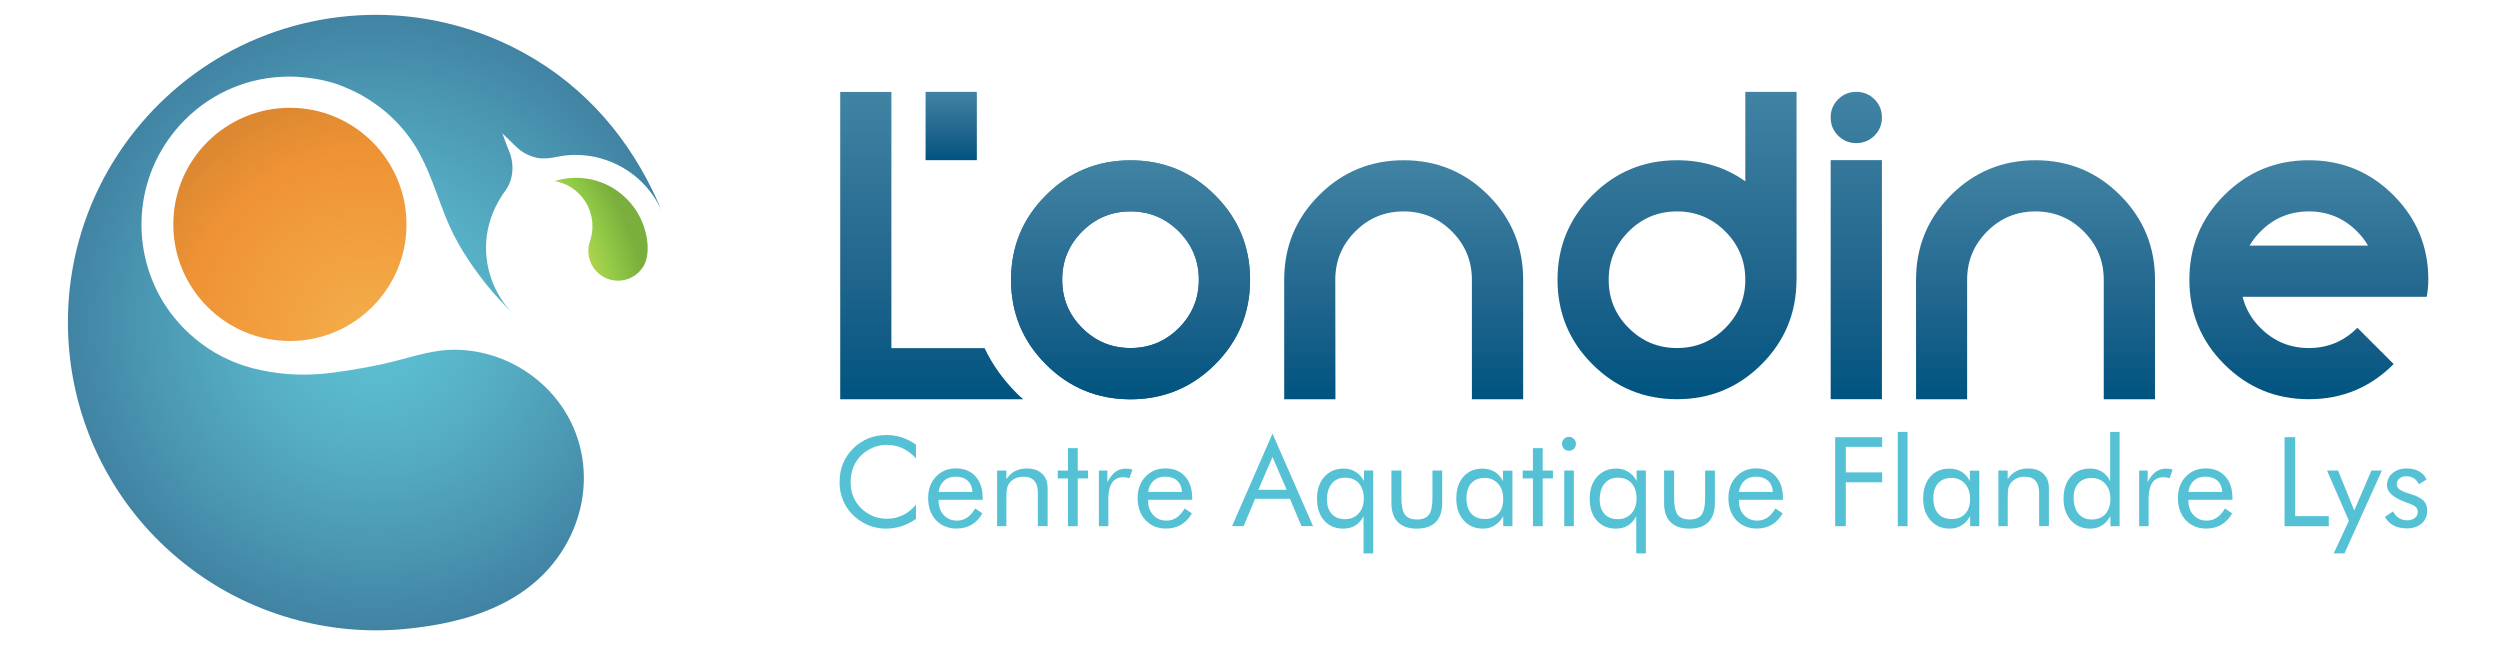 <?xml version="1.0" encoding="UTF-8"?>
<!-- Generator: Adobe Illustrator 27.8.0, SVG Export Plug-In . SVG Version: 6.00 Build 0)  -->
<svg xmlns="http://www.w3.org/2000/svg" xmlns:xlink="http://www.w3.org/1999/xlink" version="1.1" id="Calque_1" x="0px" y="0px" viewBox="0 0 3121.8 805.7" style="enable-background:new 0 0 3121.8 805.7;" xml:space="preserve">
<style type="text/css">
	.st0{display:none;fill:url(#XMLID_00000129190464146843523390000002241295410360480651_);}
	.st1{display:none;fill:url(#XMLID_00000168099038031132488600000017507556617508000662_);}
	.st2{display:none;fill:url(#XMLID_00000161629279614198480730000011534180114631924873_);}
	.st3{fill:url(#XMLID_00000007430810963695321670000008155943009316436150_);}
	.st4{fill:url(#XMLID_00000113315893139505656480000013197993526925481398_);}
	.st5{fill:#00ABED;}
	.st6{fill:url(#XMLID_00000155827747164960800440000004194359282467112587_);}
	.st7{fill:#55C1D5;}
	.st8{fill:url(#SVGID_1_);}
	.st9{fill:url(#XMLID_00000019648114836979619530000006824707868745587843_);}
	.st10{fill:url(#XMLID_00000047060228379620147880000017291353193585419916_);}
	.st11{fill:url(#XMLID_00000132082072211642292360000007075553461540508309_);}
	.st12{fill:url(#XMLID_00000081642392613012239710000006658500956128150149_);}
	.st13{fill:url(#XMLID_00000164488688391563963460000001177768913346642076_);}
	.st14{fill:url(#XMLID_00000003082585498411228680000000619729177951453107_);}
	.st15{fill:url(#XMLID_00000002380186335848056320000014932793586379027849_);}
	.st16{fill:url(#XMLID_00000121238167589839560830000000556021887231900047_);}
</style>
<radialGradient id="XMLID_00000134242263679356236290000016109889576385223353_" cx="832.641" cy="274.015" r="38.02" gradientTransform="matrix(1 0 0 -1 0 805.89)" gradientUnits="userSpaceOnUse">
	<stop offset="0.77" style="stop-color:#B9D851"></stop>
	<stop offset="1" style="stop-color:#8EC845"></stop>
</radialGradient>
<path id="XMLID_748_" style="display:none;fill:url(#XMLID_00000134242263679356236290000016109889576385223353_);" d="M834.9,493.1  c1.5-0.5,3-0.7,4.6-0.4c1.4,0.2,3,0.8,4.1,1.8c0.2,0.2,0.6,0.6,0.7,0.9c1.2,2.1,0.2,4.7-2,5.5c-1.2,0.5-2.7,0.2-3.7-0.6  c-0.3-0.2-0.5-0.5-0.7-0.8c-0.3-0.4-0.8-0.7-1.2-1c-1.5-1-3.4-1.2-5.2-0.6c-0.9,0.3-1.7,0.9-2.4,1.6  C829.9,496.6,831.9,494.2,834.9,493.1z"></path>
<radialGradient id="XMLID_00000178200851052368516910000000873575701578969501_" cx="841.64" cy="274.015" r="38.02" gradientTransform="matrix(1 0 0 -1 0 805.89)" gradientUnits="userSpaceOnUse">
	<stop offset="0.77" style="stop-color:#B9D851"></stop>
	<stop offset="1" style="stop-color:#8EC845"></stop>
</radialGradient>
<path id="XMLID_437_" style="display:none;fill:url(#XMLID_00000178200851052368516910000000873575701578969501_);" d="M843.9,493.1  c1.5-0.5,3-0.7,4.6-0.4c1.4,0.2,3,0.8,4.1,1.8c0.2,0.2,0.6,0.6,0.7,0.9c1.2,2.1,0.2,4.7-2,5.5c-1.2,0.5-2.7,0.2-3.7-0.6  c-0.3-0.2-0.5-0.5-0.7-0.8c-0.3-0.4-0.8-0.7-1.2-1c-1.5-1-3.4-1.2-5.2-0.6c-0.9,0.3-1.7,0.9-2.4,1.6  C838.9,496.6,840.9,494.2,843.9,493.1z"></path>
<radialGradient id="XMLID_00000124131752573276946620000003796304286217732281_" cx="165.174" cy="274.015" r="38.02" gradientTransform="matrix(1 0 0 -1 0 805.89)" gradientUnits="userSpaceOnUse">
	<stop offset="0.77" style="stop-color:#B9D851"></stop>
	<stop offset="1" style="stop-color:#8EC845"></stop>
</radialGradient>
<path id="XMLID_280_" style="display:none;fill:url(#XMLID_00000124131752573276946620000003796304286217732281_);" d="M167.4,493.1  c1.5-0.5,3-0.7,4.6-0.4c1.4,0.2,3,0.8,4.1,1.8c0.2,0.2,0.6,0.6,0.7,0.9c1.2,2.1,0.2,4.7-2,5.5c-1.2,0.5-2.7,0.2-3.7-0.6  c-0.3-0.2-0.5-0.5-0.7-0.8c-0.4-0.4-0.8-0.7-1.2-1c-1.5-1-3.4-1.2-5.2-0.6c-0.9,0.3-1.7,0.9-2.4,1.6  C162.4,496.6,164.5,494.2,167.4,493.1z"></path>
<g>
	<path id="XMLID_91_" d="M284.6,637.9c-3.6-1-7.2-2.3-10.6-3.9C277.5,635.4,281,636.7,284.6,637.9z"></path>
	
		<radialGradient id="XMLID_00000039852099115352302880000001878943901064080022_" cx="-982.98" cy="-1030.513" r="300.144" gradientTransform="matrix(0.543 0.84 0.84 -0.543 1856.636 680.733)" gradientUnits="userSpaceOnUse">
		<stop offset="0" style="stop-color:#F4AD4A"></stop>
		<stop offset="0.745" style="stop-color:#EF9335"></stop>
		<stop offset="1" style="stop-color:#DC8831"></stop>
	</radialGradient>
	
		<circle id="XMLID_90_" style="fill:url(#XMLID_00000039852099115352302880000001878943901064080022_);" cx="362" cy="280.2" r="145.6"></circle>
	
		<radialGradient id="XMLID_00000174570590773139008800000017876126912012122242_" cx="-988.247" cy="-1014.624" r="383.438" gradientTransform="matrix(0.543 0.84 0.84 -0.543 1856.636 680.733)" gradientUnits="userSpaceOnUse">
		<stop offset="0" style="stop-color:#5DC3D4"></stop>
		<stop offset="0.185" style="stop-color:#5BBBCE"></stop>
		<stop offset="0.441" style="stop-color:#55ADC3"></stop>
		<stop offset="0.738" style="stop-color:#4B98B3"></stop>
		<stop offset="1" style="stop-color:#4183A3"></stop>
	</radialGradient>
	<path id="XMLID_89_" style="fill:url(#XMLID_00000174570590773139008800000017876126912012122242_);" d="M622.3,756.3   c-36.1,17.2-77.5,25.6-118.6,29.3c-94.6,8.5-190.3-18.8-266-76.1C68.2,581.6,34.5,340.6,162.4,171.2C198.7,123.3,246,84.1,300,57.7   C356.9,29.8,420.6,16.4,484,18.8c65.7,2.5,130,22.1,186,56.5c73.5,45.1,125.6,112.3,157.8,191.6c-13.1-32.3-40.5-58.5-76.6-68.8   c-1.3-0.4-2.6-0.8-3.9-1.1c-12.7-3.2-25.9-4.2-39-3.1c-12.2,1.1-24.3,5.6-36.6,3.4c-11-2.1-20.5-7.3-27.8-14.7l-13.7-13.3l-2.8-2.5   l2.2,6c1.9,5.5,5.6,14.7,5.6,14.7c4.7,10.4,6,22.6,3.5,33.6c-1.3,5.7-3.5,11.2-6.9,15.9c-12.5,16.8-21.2,36.5-23.9,57.3   c-4.8,37.3,8.4,72.7,32.9,97.6c-11.8-12-23.4-24.1-33.9-37.2c-21.2-26.8-38.6-53.6-51.1-85.5c-7.4-18.6-13.7-37.7-21.6-56.1   c-1.1-2.6-2.2-5.1-3.4-7.6c-3.1-6.6-6.4-13.2-10.1-19.5c-0.5-0.8-0.9-1.7-1.5-2.5c-7.6-12.6-16.9-24.2-27.4-34.4   c-1.9-2-3.9-3.8-5.9-5.6c-1.4-1.2-2.8-2.5-4.2-3.7c-0.9-0.8-1.9-1.6-2.8-2.3c-2.1-1.7-4.4-3.5-6.6-5.1c-2.3-1.6-4.5-3.2-6.8-4.8   c-0.3-0.3-0.7-0.5-1-0.7c-4.8-3.2-9.7-6.3-14.7-9c-2.1-1.1-4.1-2.2-6.3-3.2c-2.1-1-4.2-2-6.4-3c-0.7-0.4-1.5-0.7-2.3-1   c-3.5-1.6-7.1-3-10.7-4.4c-1.3-0.5-2.6-1-3.8-1.4c-3.2-1.1-6.3-2-9.5-2.8c-1.5-0.5-3.1-0.9-4.8-1.2c-1.6-0.4-3.1-0.8-4.8-1.1   c-1.6-0.3-3.2-0.7-4.8-0.9c-3.3-0.7-6.7-1-10-1.5c-1.6-0.2-3.2-0.5-4.8-0.6c-0.1-0.1-0.3-0.1-0.5-0.1c-0.7,0-1.4-0.1-2.1-0.1   c-0.8-0.1-1.7-0.2-2.5-0.2c-0.3,0-0.6,0-0.8-0.1c-3.6-0.3-7.2-0.6-10.9-0.6c-3.3-0.1-6.4,0-9.6,0.1c-2.3,0-4.7,0.2-7,0.4   c-0.6,0-1.4,0.1-2,0.1c-0.3,0-0.6,0-1,0c-0.2,0-0.3,0-0.5,0.1c-0.2,0-0.3,0-0.5,0.1c-1.5,0-2.8,0.2-4.2,0.4   c-4.3,0.4-8.5,1.1-12.8,1.9c-0.2,0-0.5,0-0.7,0.1c-2.1,0.4-4.2,0.8-6.3,1.3c-0.6,0.2-1.3,0.3-1.9,0.5c-3,0.6-5.9,1.4-8.8,2.3   c-0.2,0-0.3,0-0.4,0.1c-0.7,0.2-1.3,0.4-2,0.6c-1.7,0.5-3.5,1.1-5.2,1.7c-1,0.3-2.1,0.7-3.1,1.1c-2.1,0.7-4.3,1.6-6.4,2.4   c-22.8,9.2-44,23-62,41.3c-5.8,5.8-11.2,12.1-16.3,18.8c-45.2,59.8-48.5,138.1-15,199.9c0.9,1.8,2,3.6,3,5.3   c1.9,3.3,3.9,6.5,6.1,9.6c0.4,0.8,1,1.6,1.6,2.3l1,1.6c1.5,2.2,3.1,4.3,4.9,6.4c0.5,0.8,1.1,1.6,1.8,2.4c0.8,1,1.6,2,2.5,2.9   c0.4,0.6,0.9,1.1,1.4,1.6c1,1.3,2,2.5,3.1,3.6c0.1,0.2,0.2,0.3,0.4,0.4c1.7,1.8,3.3,3.7,5.1,5.4c0.8,0.8,1.6,1.6,2.4,2.4   c1.4,1.3,2.7,2.7,4.2,4c2.1,1.9,4.3,3.8,6.5,5.6c0.2,0.3,0.5,0.4,0.8,0.7c2.1,1.7,4.2,3.5,6.5,5.2c11.8,8.9,24.3,16.2,37.3,21.8   c1.1,0.5,2.2,1,3.4,1.5c2.5,1,4.9,2,7.4,2.9c1.8,0.7,3.6,1.3,5.5,1.9c0.8,0.3,1.7,0.5,2.6,0.8c1,0.3,2,0.6,3.1,0.9   c1.6,0.6,3.3,1.1,5.1,1.5c1,0.3,2.1,0.6,3.3,0.8c2.6,0.7,5.3,1.3,8,1.8c29.5,6.5,60.6,7.1,90.4,3c27-3.6,54-8.3,80.3-15.2   c23.5-6.2,46.9-13.5,71.4-13.3c35,0.3,69.3,12.1,97.2,33.2c62.4,47.2,80.5,128.2,47.4,198.5C692.7,710.4,660.4,738.2,622.3,756.3z"></path>
	<path id="XMLID_88_" class="st5" d="M202.1,374.1c1.4,2.4,3,4.8,4.5,7.2C205,378.9,203.5,376.5,202.1,374.1z"></path>
	<path id="XMLID_87_" class="st5" d="M219.9,399.2c-0.8-0.9-1.7-2-2.5-2.9c-0.6-0.7-1.3-1.6-1.8-2.4c-0.3-0.3-0.5-0.6-0.7-0.9   c-1.4-1.8-2.8-3.6-4.2-5.4l-1-1.6c-0.6-0.8-1.2-1.5-1.6-2.3c-0.6-0.8-1.1-1.6-1.6-2.3c1.4,2,2.8,4,4.2,6c1.5,2,2.9,4,4.4,6   c0.2,0.3,0.4,0.6,0.6,0.8C217.2,395.9,218.6,397.5,219.9,399.2z"></path>
	<path id="XMLID_86_" class="st5" d="M303.8,456.1c-1.9-0.6-3.7-1.2-5.5-1.9c1,0.4,2,0.7,3.1,1C302.2,455.5,303,455.8,303.8,456.1z"></path>
	
		<radialGradient id="XMLID_00000134250585428331671030000018312803138061859979_" cx="-1000.261" cy="-1075.806" r="371.478" gradientTransform="matrix(0.525 0.851 0.851 -0.525 1881.707 708.351)" gradientUnits="userSpaceOnUse">
		<stop offset="0.809" style="stop-color:#B9D851"></stop>
		<stop offset="0.912" style="stop-color:#8EC845"></stop>
		<stop offset="1" style="stop-color:#7AAE3D"></stop>
	</radialGradient>
	<path id="XMLID_85_" style="fill:url(#XMLID_00000134250585428331671030000018312803138061859979_);" d="M774.7,241.3   c11.9,9.4,21.3,21.7,27.1,35.7c5.5,13.1,8.5,28.7,6.2,42.9c-0.5,3.1-2,7.8-3.4,10.6c-11.2,21.2-38,26.1-55.9,12   c-10.2-8-15.4-21.1-13.8-33.9c0.5-3.5,1.7-6.6,2.6-10c1.4-4.9,2.2-10,2.3-15.1c0.3-17.3-7.2-34.5-21.8-46   c-7.7-6.1-16.4-9.8-25.4-11.4C719.9,217.6,750.7,222.3,774.7,241.3z"></path>
</g>
<g>
	<g id="XMLID_23_">
		<path id="XMLID_83_" class="st7" d="M1143.8,572.4c-5.3-5.8-11-10-17-12.8c-6-2.8-12.7-4.1-20-4.1c-5.9,0-11.6,1.2-17.2,3.6    c-5.6,2.4-10.4,5.7-14.6,9.9c-4.3,4.4-7.4,9.3-9.6,14.8c-2.1,5.4-3.2,11.5-3.2,18c0,5.2,0.6,9.9,1.9,14.3c1.3,4.4,3.2,8.4,5.7,12    c4.5,6.3,9.9,11.2,16.5,14.6c6.5,3.4,13.5,5.1,21.1,5.1c7.1,0,13.7-1.5,19.8-4.4c6.1-2.9,11.6-7.3,16.6-13.1v17.6    c-5.5,4-11.5,7-17.8,9.1c-6.4,2-12.9,3.1-19.7,3.1c-5.9,0-11.6-0.9-17.2-2.6s-10.8-4.3-15.7-7.6c-8.1-5.6-14.3-12.5-18.6-20.7    c-4.3-8.2-6.4-17.2-6.4-27.1c0-8.6,1.4-16.4,4.3-23.4c2.9-7,7.2-13.4,13.1-19.1c5.7-5.5,12-9.6,18.8-12.3    c6.9-2.7,14.4-4.1,22.6-4.1c6.4,0,12.7,1,18.7,2.9c6,2,12,5,17.9,9.1L1143.8,572.4L1143.8,572.4z"></path>
		<path id="XMLID_80_" class="st7" d="M1227.2,624.1h-55.1v1.1c0,7.4,2.1,13.5,6.4,18c4.3,4.6,9.8,6.9,16.6,6.9    c4.7,0,8.9-1.3,12.6-3.8c3.7-2.5,7.1-6.3,10-11.4l9,6.1c-3.5,6.3-8,11-13.4,14.2c-5.4,3.2-11.7,4.8-18.8,4.8    c-10.6,0-19.1-3.5-25.7-10.5c-6.5-7-9.8-16.2-9.8-27.5c0-10.9,3.2-19.8,9.7-26.7c6.5-6.9,14.8-10.4,25-10.4    c10.3,0,18.4,3.3,24.4,9.9c6,6.6,9,15.6,9,27L1227.2,624.1L1227.2,624.1z M1214.4,614.4c-0.4-6.1-2.4-10.9-6.1-14.2    c-3.7-3.3-8.7-5-15.1-5c-5.8,0-10.6,1.7-14.4,5.2c-3.8,3.5-6.1,8.1-6.7,13.9H1214.4z"></path>
		<path id="XMLID_78_" class="st7" d="M1245.1,657.1v-69.5h11.6v10.7c3-4.4,6.6-7.8,10.8-10c4.2-2.2,9.1-3.3,14.6-3.3    c8.2,0,14.6,2.2,19.2,6.5c4.6,4.4,6.9,10.4,6.9,18.2v47.3h-12.2v-40.9c0-7-1.5-12.3-4.4-15.7c-3-3.4-7.5-5.1-13.7-5.1    c-3.5,0-6.8,0.6-9.7,1.9c-2.9,1.3-5.3,3.1-7.3,5.5c-1.5,1.8-2.5,3.9-3.2,6.2c-0.6,2.3-1,6.4-1,12.2v35.9L1245.1,657.1    L1245.1,657.1z"></path>
		<path id="XMLID_76_" class="st7" d="M1333.6,597.4h-12.8v-9.8h12.8v-28h12.2v28h12.8v9.8h-12.8v59.7h-12.2V597.4z"></path>
		<path id="XMLID_74_" class="st7" d="M1372.2,657.1v-69.5h10.6V602c3.2-6,6.6-10.3,10.2-12.9c3.6-2.6,8-3.9,13.1-3.9    c1.4,0,2.8,0.1,4.1,0.3c1.3,0.2,2.6,0.6,4,1l-4,10.7c-1.4-0.5-2.7-0.8-3.9-1c-1.2-0.2-2.4-0.3-3.5-0.3c-6.3,0-11,2.3-14.1,6.8    c-3.1,4.5-4.7,11.4-4.7,20.5v33.9L1372.2,657.1L1372.2,657.1z"></path>
		<path id="XMLID_71_" class="st7" d="M1488.8,624.1h-55.1v1.1c0,7.4,2.1,13.5,6.4,18c4.3,4.6,9.8,6.9,16.6,6.9    c4.7,0,8.9-1.3,12.6-3.8c3.7-2.5,7.1-6.3,10-11.4l9,6.1c-3.5,6.3-8,11-13.4,14.2c-5.4,3.2-11.7,4.8-18.8,4.8    c-10.6,0-19.1-3.5-25.7-10.5c-6.5-7-9.8-16.2-9.8-27.5c0-10.9,3.2-19.8,9.7-26.7c6.5-6.9,14.8-10.4,25-10.4    c10.3,0,18.4,3.3,24.4,9.9c6,6.6,9,15.6,9,27L1488.8,624.1L1488.8,624.1z M1476,614.4c-0.4-6.1-2.4-10.9-6.1-14.2    c-3.7-3.3-8.7-5-15.1-5c-5.8,0-10.6,1.7-14.4,5.2c-3.8,3.5-6.1,8.1-6.7,13.9H1476z"></path>
		<path id="XMLID_68_" class="st7" d="M1589,541.4l50.6,115.6h-14.4l-14.4-34.1h-43.5l-14.4,34.1h-14.4L1589,541.4z M1589,570.7    l-17.7,40.9h35.4L1589,570.7z"></path>
		<path id="XMLID_65_" class="st7" d="M1714.6,691h-11.9v-46.5c-2.6,5.2-6.1,9.1-10.3,11.7c-4.3,2.6-9.3,3.9-15,3.9    c-10,0-17.9-3.4-23.9-10.1c-6-6.8-8.9-15.9-8.9-27.4c0-11.3,3-20.4,9.1-27.2c6.1-6.8,14.1-10.3,24.2-10.3c5.4,0,10.3,1.3,14.7,4    c4.4,2.7,7.9,6.5,10.6,11.5v-13.1h11.5V691L1714.6,691z M1703,622.5c0-8.1-2.1-14.5-6.2-19.1c-4.1-4.6-9.8-6.9-17.1-6.9    c-7,0-12.6,2.4-16.6,7.3c-4.1,4.9-6.1,11.6-6.1,20.1c0,7.6,2,13.6,6,17.9c4,4.3,9.5,6.5,16.4,6.5c7.1,0,12.8-2.3,17.1-7.1    C1700.9,636.6,1703,630.3,1703,622.5z"></path>
		<path id="XMLID_63_" class="st7" d="M1750,587.6v34.2c0,10,1.5,17,4.4,20.9c3,4,8,6,15,6c7,0,12-2,14.9-5.9    c2.9-3.9,4.4-10.9,4.4-21v-34.2h12.2v40.6c0,10.5-2.7,18.4-8.1,23.8c-5.4,5.4-13.3,8.1-23.7,8.1c-10.3,0-18.2-2.7-23.5-8.1    c-5.4-5.4-8.1-13.3-8.1-23.8v-40.6L1750,587.6L1750,587.6z"></path>
		<path id="XMLID_60_" class="st7" d="M1888.6,587.6v69.5h-11.5v-12.6c-2.8,5.1-6.3,8.9-10.7,11.6c-4.3,2.7-9.2,4-14.6,4    c-10,0-18-3.4-24.1-10.3c-6.1-6.9-9.2-15.9-9.2-27.2c0-11.5,3-20.6,8.9-27.3c5.9-6.8,13.9-10.1,23.8-10.1c5.8,0,10.9,1.3,15.2,3.9    c4.3,2.6,7.7,6.5,10.4,11.7v-13.1H1888.6z M1877.1,623c0-7.8-2.1-14.2-6.4-19c-4.3-4.8-9.9-7.2-16.8-7.2c-7.1,0-12.7,2.2-16.7,6.6    c-4,4.4-6,10.6-6,18.5c0,8.4,2,14.9,6,19.4c4,4.6,9.7,6.8,17.1,6.8c7.1,0,12.6-2.2,16.7-6.6C1875.1,637.1,1877.1,630.9,1877.1,623    z"></path>
		<path id="XMLID_58_" class="st7" d="M1914.2,597.4h-12.8v-9.8h12.8v-28h12.2v28h12.8v9.8h-12.8v59.7h-12.2V597.4z"></path>
		<path id="XMLID_55_" class="st7" d="M1950.5,554.1c0-2.4,0.8-4.4,2.6-6.1c1.7-1.7,3.8-2.5,6.2-2.5c2.4,0,4.4,0.9,6.1,2.6    c1.7,1.7,2.5,3.8,2.5,6.2c0,2.4-0.8,4.4-2.5,6.1c-1.7,1.7-3.7,2.5-6.2,2.5c-2.4,0-4.5-0.8-6.2-2.5    C1951.3,558.6,1950.5,556.5,1950.5,554.1z M1953.3,657.1v-69.5h12v69.5H1953.3z"></path>
		<path id="XMLID_52_" class="st7" d="M2055.1,691h-11.9v-46.5c-2.6,5.2-6.1,9.1-10.3,11.7c-4.3,2.6-9.3,3.9-15,3.9    c-10,0-17.9-3.4-23.9-10.1c-6-6.8-8.9-15.9-8.9-27.4c0-11.3,3-20.4,9.1-27.2c6.1-6.8,14.1-10.3,24.2-10.3c5.4,0,10.3,1.3,14.7,4    c4.4,2.7,7.9,6.5,10.6,11.5v-13.1h11.5V691z M2043.6,622.5c0-8.1-2.1-14.5-6.2-19.1c-4.1-4.6-9.8-6.9-17.1-6.9    c-7,0-12.6,2.4-16.6,7.3c-4.1,4.9-6.1,11.6-6.1,20.1c0,7.6,2,13.6,6,17.9c4,4.3,9.5,6.5,16.4,6.5c7.1,0,12.8-2.3,17.1-7.1    C2041.4,636.6,2043.6,630.3,2043.6,622.5z"></path>
		<path id="XMLID_50_" class="st7" d="M2090.5,587.6v34.2c0,10,1.5,17,4.4,20.9c3,4,8,6,15,6c7,0,12-2,14.9-5.9    c2.9-3.9,4.4-10.9,4.4-21v-34.2h12.2v40.6c0,10.5-2.7,18.4-8.1,23.8c-5.4,5.4-13.3,8.1-23.7,8.1c-10.3,0-18.2-2.7-23.5-8.1    c-5.4-5.4-8.1-13.3-8.1-23.8v-40.6L2090.5,587.6L2090.5,587.6z"></path>
		<path id="XMLID_47_" class="st7" d="M2226.5,624.1h-55.1v1.1c0,7.4,2.1,13.5,6.4,18c4.3,4.6,9.8,6.9,16.6,6.9    c4.7,0,8.9-1.3,12.6-3.8c3.7-2.5,7.1-6.3,10-11.4l9,6.1c-3.5,6.3-8,11-13.4,14.2c-5.4,3.2-11.7,4.8-18.8,4.8    c-10.6,0-19.1-3.5-25.7-10.5c-6.5-7-9.8-16.2-9.8-27.5c0-10.9,3.2-19.8,9.7-26.7c6.5-6.9,14.8-10.4,25-10.4    c10.3,0,18.4,3.3,24.4,9.9c6,6.6,9,15.6,9,27L2226.5,624.1L2226.5,624.1z M2213.8,614.4c-0.4-6.1-2.4-10.9-6.1-14.2    c-3.7-3.3-8.7-5-15.1-5c-5.8,0-10.6,1.7-14.4,5.2c-3.8,3.5-6.1,8.1-6.7,13.9H2213.8z"></path>
		<path id="XMLID_45_" class="st7" d="M2291.6,657.1V545.9h58.7v12.1h-45.4v31.9h45.4v12.3h-45.4v54.9L2291.6,657.1L2291.6,657.1z"></path>
		<path id="XMLID_43_" class="st7" d="M2369.8,657.1V539.3h12.2v117.8H2369.8z"></path>
		<path id="XMLID_40_" class="st7" d="M2471.6,587.6v69.5h-11.5v-12.6c-2.8,5.1-6.3,8.9-10.7,11.6c-4.3,2.7-9.2,4-14.6,4    c-10,0-18-3.4-24.1-10.3c-6.1-6.9-9.2-15.9-9.2-27.2c0-11.5,3-20.6,8.9-27.3c5.9-6.8,13.9-10.1,23.8-10.1c5.8,0,10.9,1.3,15.2,3.9    c4.3,2.6,7.7,6.5,10.4,11.7v-13.1H2471.6z M2460.1,623c0-7.8-2.1-14.2-6.4-19c-4.3-4.8-9.9-7.2-16.8-7.2c-7.1,0-12.7,2.2-16.7,6.6    c-4,4.4-6,10.6-6,18.5c0,8.4,2,14.9,6,19.4c4,4.6,9.7,6.8,17.1,6.8c7.1,0,12.6-2.2,16.7-6.6C2458.1,637.1,2460.1,630.9,2460.1,623    z"></path>
		<path id="XMLID_38_" class="st7" d="M2495.4,657.1v-69.5h11.6v10.7c3-4.4,6.6-7.8,10.8-10c4.2-2.2,9.1-3.3,14.6-3.3    c8.2,0,14.6,2.2,19.2,6.5c4.6,4.4,6.9,10.4,6.9,18.2v47.3h-12.2v-40.9c0-7-1.5-12.3-4.4-15.7c-3-3.4-7.5-5.1-13.7-5.1    c-3.5,0-6.8,0.6-9.7,1.9s-5.3,3.1-7.3,5.5c-1.5,1.8-2.5,3.9-3.2,6.2c-0.6,2.3-0.9,6.4-0.9,12.2v35.9L2495.4,657.1L2495.4,657.1z"></path>
		<path id="XMLID_35_" class="st7" d="M2646.8,539.3v117.8h-11.5v-12.6c-2.7,5-6.3,8.9-10.6,11.6c-4.4,2.7-9.2,4-14.6,4    c-10,0-18-3.4-24.1-10.3c-6.1-6.9-9.2-15.9-9.2-27.2c0-11.4,3-20.5,9-27.3c6-6.8,13.9-10.2,23.9-10.2c5.8,0,10.8,1.3,15,3.9    c4.3,2.6,7.7,6.5,10.3,11.7v-61.3L2646.8,539.3L2646.8,539.3z M2635.3,622.7c0-7.8-2.2-14-6.5-18.7c-4.3-4.7-10-7.1-17-7.1    c-7,0-12.5,2.2-16.5,6.5c-3.9,4.3-5.9,10.3-5.9,17.9c0,8.6,2,15.3,6,20.1c4,4.8,9.5,7.3,16.6,7.3c7.3,0,13-2.3,17.1-6.8    C2633.2,637.1,2635.3,630.8,2635.3,622.7z"></path>
		<path id="XMLID_33_" class="st7" d="M2671.2,657.1v-69.5h10.6V602c3.2-6,6.6-10.3,10.2-12.9c3.6-2.6,8-3.9,13.1-3.9    c1.4,0,2.8,0.1,4.1,0.3c1.3,0.2,2.6,0.6,3.9,1l-3.9,10.7c-1.4-0.5-2.7-0.8-3.9-1c-1.2-0.2-2.4-0.3-3.5-0.3c-6.3,0-11,2.3-14.1,6.8    c-3.1,4.5-4.7,11.4-4.7,20.5v33.9L2671.2,657.1L2671.2,657.1z"></path>
		<path id="XMLID_30_" class="st7" d="M2787.8,624.1h-55.1v1.1c0,7.4,2.1,13.5,6.4,18c4.3,4.6,9.8,6.9,16.6,6.9    c4.7,0,8.9-1.3,12.6-3.8c3.7-2.5,7.1-6.3,10-11.4l9,6.1c-3.5,6.3-8,11-13.4,14.2c-5.4,3.2-11.7,4.8-18.8,4.8    c-10.6,0-19.1-3.5-25.7-10.5c-6.5-7-9.8-16.2-9.8-27.5c0-10.9,3.2-19.8,9.7-26.7c6.5-6.9,14.8-10.4,25-10.4    c10.3,0,18.4,3.3,24.4,9.9c6,6.6,9,15.6,9,27L2787.8,624.1L2787.8,624.1z M2775,614.4c-0.4-6.1-2.4-10.9-6.1-14.2    c-3.7-3.3-8.7-5-15.1-5c-5.8,0-10.6,1.7-14.4,5.2c-3.8,3.5-6.1,8.1-6.7,13.9H2775z"></path>
		<path id="XMLID_28_" class="st7" d="M2852.8,657.1V545.9h13.2v98.6h42v12.6H2852.8z"></path>
		<path id="XMLID_26_" class="st7" d="M2914.2,691l18.9-40.7l-27.3-62.7h13.8l20.2,49.9l21.4-49.9h13.1L2927.6,691H2914.2z"></path>
		<path id="XMLID_24_" class="st7" d="M2978.1,645.4l10.2-6.8c1.9,3.7,4.4,6.5,7.3,8.3c2.9,1.8,6.4,2.8,10.4,2.8    c3.9,0,7.1-1,9.5-2.9c2.4-1.9,3.6-4.5,3.6-7.6c0-2.4-0.8-4.5-2.5-6.1c-1.7-1.6-4.5-3.1-8.5-4.5l-2-0.7    c-16.9-5.8-25.4-13.1-25.4-21.9c0-6.2,2.3-11.2,6.8-15.1c4.6-3.9,10.5-5.9,17.8-5.9c6,0,11.2,1.2,15.5,3.6    c4.3,2.4,7.4,5.8,9.3,10.2l-9.6,5.9c-1.4-3.2-3.5-5.6-6.3-7.4s-6-2.6-9.6-2.6c-3.5,0-6.3,1-8.5,2.9c-2.2,2-3.3,4.4-3.3,7.5    c0,4.3,4.6,7.8,13.8,10.7c1.7,0.6,3.1,1,4.1,1.3c7.5,2.4,12.8,5.2,15.8,8.3c3,3.1,4.4,7.2,4.4,12.3c0,6.6-2.3,11.9-7,16    c-4.7,4.1-10.8,6.1-18.3,6.1c-6.5,0-12-1.2-16.5-3.6C2984.4,654,2980.8,650.3,2978.1,645.4z"></path>
	</g>
	
		<linearGradient id="SVGID_1_" gradientUnits="userSpaceOnUse" x1="1163.474" y1="691.111" x2="1163.474" y2="307.24" gradientTransform="matrix(1 0 0 -1 0 805.89)">
		<stop offset="0" style="stop-color:#4183A3"></stop>
		<stop offset="0.618" style="stop-color:#1F648C"></stop>
		<stop offset="1" style="stop-color:#005480"></stop>
	</linearGradient>
	<path class="st8" d="M1277.8,498.6h-228.6V114.8h63.9v319.9h116.4c9.6,20.5,23.1,39.3,40.2,56.5   C1272.4,493.8,1275,496.3,1277.8,498.6z"></path>
	
		<linearGradient id="XMLID_00000180336404298241017650000009319288791177136809_" gradientUnits="userSpaceOnUse" x1="1187.746" y1="691.143" x2="1187.746" y2="605.844" gradientTransform="matrix(1 0 0 -1 0 805.89)">
		<stop offset="0" style="stop-color:#4183A3"></stop>
		<stop offset="0.618" style="stop-color:#1F648C"></stop>
		<stop offset="1" style="stop-color:#005480"></stop>
	</linearGradient>
	<path id="XMLID_21_" style="fill:url(#XMLID_00000180336404298241017650000009319288791177136809_);" d="M1155.8,200v-85.3h64V200   H1155.8z"></path>
	
		<linearGradient id="XMLID_00000150797469022262541840000014156969710526500246_" gradientUnits="userSpaceOnUse" x1="1411.66" y1="605.844" x2="1411.66" y2="307.299" gradientTransform="matrix(1 0 0 -1 0 805.89)">
		<stop offset="0" style="stop-color:#4183A3"></stop>
		<stop offset="0.618" style="stop-color:#1F648C"></stop>
		<stop offset="1" style="stop-color:#005480"></stop>
	</linearGradient>
	<path id="XMLID_18_" style="fill:url(#XMLID_00000150797469022262541840000014156969710526500246_);" d="M1411.7,498.6   c-41.3,0-76.5-14.5-105.6-43.6c-29.1-29.1-43.6-64.3-43.6-105.6c0-41.3,14.5-76.5,43.6-105.6c29.1-29.1,64.3-43.6,105.6-43.6   c41.3,0,76.5,14.5,105.6,43.6c29.1,29.1,43.7,64.3,43.7,105.6c0,41.3-14.6,76.5-43.7,105.6C1488.2,484,1453,498.6,1411.7,498.6z    M1472,409.6c16.7-16.7,25-36.8,25-60.3c0-23.5-8.3-43.6-25-60.3c-16.7-16.7-36.8-25-60.3-25c-23.5,0-43.6,8.3-60.3,25   c-16.7,16.7-25,36.8-25,60.3c0,23.6,8.3,43.7,25,60.3c16.7,16.7,36.8,25,60.3,25C1435.2,434.6,1455.3,426.3,1472,409.6z"></path>
	
		<linearGradient id="XMLID_00000026847430186713660910000002476811316137570440_" gradientUnits="userSpaceOnUse" x1="1411.66" y1="605.844" x2="1411.66" y2="307.299" gradientTransform="matrix(1 0 0 -1 0 805.89)">
		<stop offset="0" style="stop-color:#4183A3"></stop>
		<stop offset="0.618" style="stop-color:#1F648C"></stop>
		<stop offset="1" style="stop-color:#005480"></stop>
	</linearGradient>
	<path id="XMLID_15_" style="fill:url(#XMLID_00000026847430186713660910000002476811316137570440_);" d="M1411.7,498.6   c-41.3,0-76.5-14.5-105.6-43.6c-29.1-29.1-43.6-64.3-43.6-105.6c0-41.3,14.5-76.5,43.6-105.6c29.1-29.1,64.3-43.6,105.6-43.6   c41.3,0,76.5,14.5,105.6,43.6c29.1,29.1,43.7,64.3,43.7,105.6c0,41.3-14.6,76.5-43.7,105.6C1488.2,484,1453,498.6,1411.7,498.6z    M1472,409.6c16.7-16.7,25-36.8,25-60.3c0-23.5-8.3-43.6-25-60.3c-16.7-16.7-36.8-25-60.3-25c-23.5,0-43.6,8.3-60.3,25   c-16.7,16.7-25,36.8-25,60.3c0,23.6,8.3,43.7,25,60.3c16.7,16.7,36.8,25,60.3,25C1435.2,434.6,1455.3,426.3,1472,409.6z"></path>
	
		<linearGradient id="XMLID_00000149340465227515340880000013087818783782243495_" gradientUnits="userSpaceOnUse" x1="1752.852" y1="605.844" x2="1752.852" y2="307.299" gradientTransform="matrix(1 0 0 -1 0 805.89)">
		<stop offset="0" style="stop-color:#4183A3"></stop>
		<stop offset="0.618" style="stop-color:#1F648C"></stop>
		<stop offset="1" style="stop-color:#005480"></stop>
	</linearGradient>
	<path id="XMLID_13_" style="fill:url(#XMLID_00000149340465227515340880000013087818783782243495_);" d="M1667.6,498.6h-64V349.3   c0-41.3,14.5-76.5,43.6-105.6s64.3-43.6,105.6-43.6c41.3,0,76.5,14.5,105.6,43.6s43.6,64.3,43.6,105.6v149.3h-64V349.3   c0-23.5-8.3-43.6-25-60.3c-16.7-16.7-36.8-25-60.3-25c-23.6,0-43.7,8.3-60.3,25c-16.7,16.7-25,36.8-25,60.3L1667.6,498.6   L1667.6,498.6z"></path>
	
		<linearGradient id="XMLID_00000171694533832677314550000012181793408653637777_" gradientUnits="userSpaceOnUse" x1="2094.05" y1="691.142" x2="2094.05" y2="307.299" gradientTransform="matrix(1 0 0 -1 0 805.89)">
		<stop offset="0" style="stop-color:#4183A3"></stop>
		<stop offset="0.618" style="stop-color:#1F648C"></stop>
		<stop offset="1" style="stop-color:#005480"></stop>
	</linearGradient>
	<path id="XMLID_10_" style="fill:url(#XMLID_00000171694533832677314550000012181793408653637777_);" d="M2243.3,349.3   c0,41.3-14.5,76.5-43.6,105.6c-29.1,29.1-64.3,43.6-105.6,43.6c-41.3,0-76.5-14.5-105.6-43.6s-43.6-64.3-43.6-105.6   c0-41.3,14.5-76.5,43.6-105.6s64.3-43.6,105.6-43.6c32.2,0,60.6,8.8,85.3,26.3V114.7h64V349.3z M2154.4,409.6   c16.7-16.7,25-36.8,25-60.3c0-23.5-8.3-43.6-25-60.3c-16.7-16.7-36.8-25-60.3-25c-23.6,0-43.7,8.3-60.3,25   c-16.7,16.7-25,36.8-25,60.3c0,23.6,8.3,43.7,25,60.3c16.7,16.7,36.8,25,60.3,25C2117.6,434.6,2137.7,426.3,2154.4,409.6z"></path>
	
		<linearGradient id="XMLID_00000118359510229864575980000002144091913369323193_" gradientUnits="userSpaceOnUse" x1="2317.964" y1="691.145" x2="2317.964" y2="307.299" gradientTransform="matrix(1 0 0 -1 0 805.89)">
		<stop offset="0" style="stop-color:#4183A3"></stop>
		<stop offset="0.618" style="stop-color:#1F648C"></stop>
		<stop offset="1" style="stop-color:#005480"></stop>
	</linearGradient>
	<path id="XMLID_7_" style="fill:url(#XMLID_00000118359510229864575980000002144091913369323193_);" d="M2318,178.7   c-8.9,0-16.4-3.1-22.7-9.3c-6.2-6.2-9.3-13.8-9.3-22.7c0-8.9,3.1-16.4,9.3-22.7c6.2-6.2,13.8-9.3,22.7-9.3s16.4,3.1,22.7,9.3   c6.2,6.2,9.3,13.8,9.3,22.7c0,8.9-3.1,16.4-9.3,22.7C2334.4,175.6,2326.8,178.7,2318,178.7z M2350,200v298.5h-64V200H2350z"></path>
	
		<linearGradient id="XMLID_00000157991809366598026020000012046243398682811836_" gradientUnits="userSpaceOnUse" x1="2541.87" y1="605.844" x2="2541.87" y2="307.299" gradientTransform="matrix(1 0 0 -1 0 805.89)">
		<stop offset="0" style="stop-color:#4183A3"></stop>
		<stop offset="0.618" style="stop-color:#1F648C"></stop>
		<stop offset="1" style="stop-color:#005480"></stop>
	</linearGradient>
	<path id="XMLID_5_" style="fill:url(#XMLID_00000157991809366598026020000012046243398682811836_);" d="M2456.6,498.6h-64V349.3   c0-41.3,14.5-76.5,43.6-105.6c29.1-29.1,64.3-43.6,105.6-43.6c41.3,0,76.5,14.5,105.6,43.6s43.6,64.3,43.6,105.6v149.3h-64V349.3   c0-23.5-8.3-43.6-25-60.3c-16.7-16.7-36.8-25-60.3-25c-23.6,0-43.7,8.3-60.3,25c-16.7,16.7-25,36.8-25,60.3V498.6z"></path>
	
		<linearGradient id="XMLID_00000178183619353160017090000015117836130088766626_" gradientUnits="userSpaceOnUse" x1="2883.067" y1="605.844" x2="2883.067" y2="307.299" gradientTransform="matrix(1 0 0 -1 0 805.89)">
		<stop offset="0" style="stop-color:#4183A3"></stop>
		<stop offset="0.618" style="stop-color:#1F648C"></stop>
		<stop offset="1" style="stop-color:#005480"></stop>
	</linearGradient>
	<path id="XMLID_2_" style="fill:url(#XMLID_00000178183619353160017090000015117836130088766626_);" d="M2822.8,409.6   c16.7,16.7,36.8,25,60.3,25c23.5,0,43.6-8.3,60.3-25l0.3-0.3l45.3,45.3l-0.3,0.3c-29.1,29.1-64.3,43.6-105.6,43.6   c-41.3,0-76.5-14.5-105.6-43.6s-43.6-64.3-43.6-105.6c0-41.3,14.5-76.5,43.6-105.6s64.3-43.6,105.6-43.6s76.5,14.5,105.6,43.6   s43.6,64.3,43.6,105.6c0,7.1-0.7,14.2-2,21.3H3011h-210.6C2804,385.3,2811.4,398.3,2822.8,409.6z M2943.4,289   c-16.7-16.7-36.8-25-60.3-25c-23.6,0-43.7,8.3-60.3,25c-5.6,5.6-10.1,11.4-13.7,17.7H2957C2953.5,300.5,2948.9,294.6,2943.4,289z"></path>
</g>
</svg>
